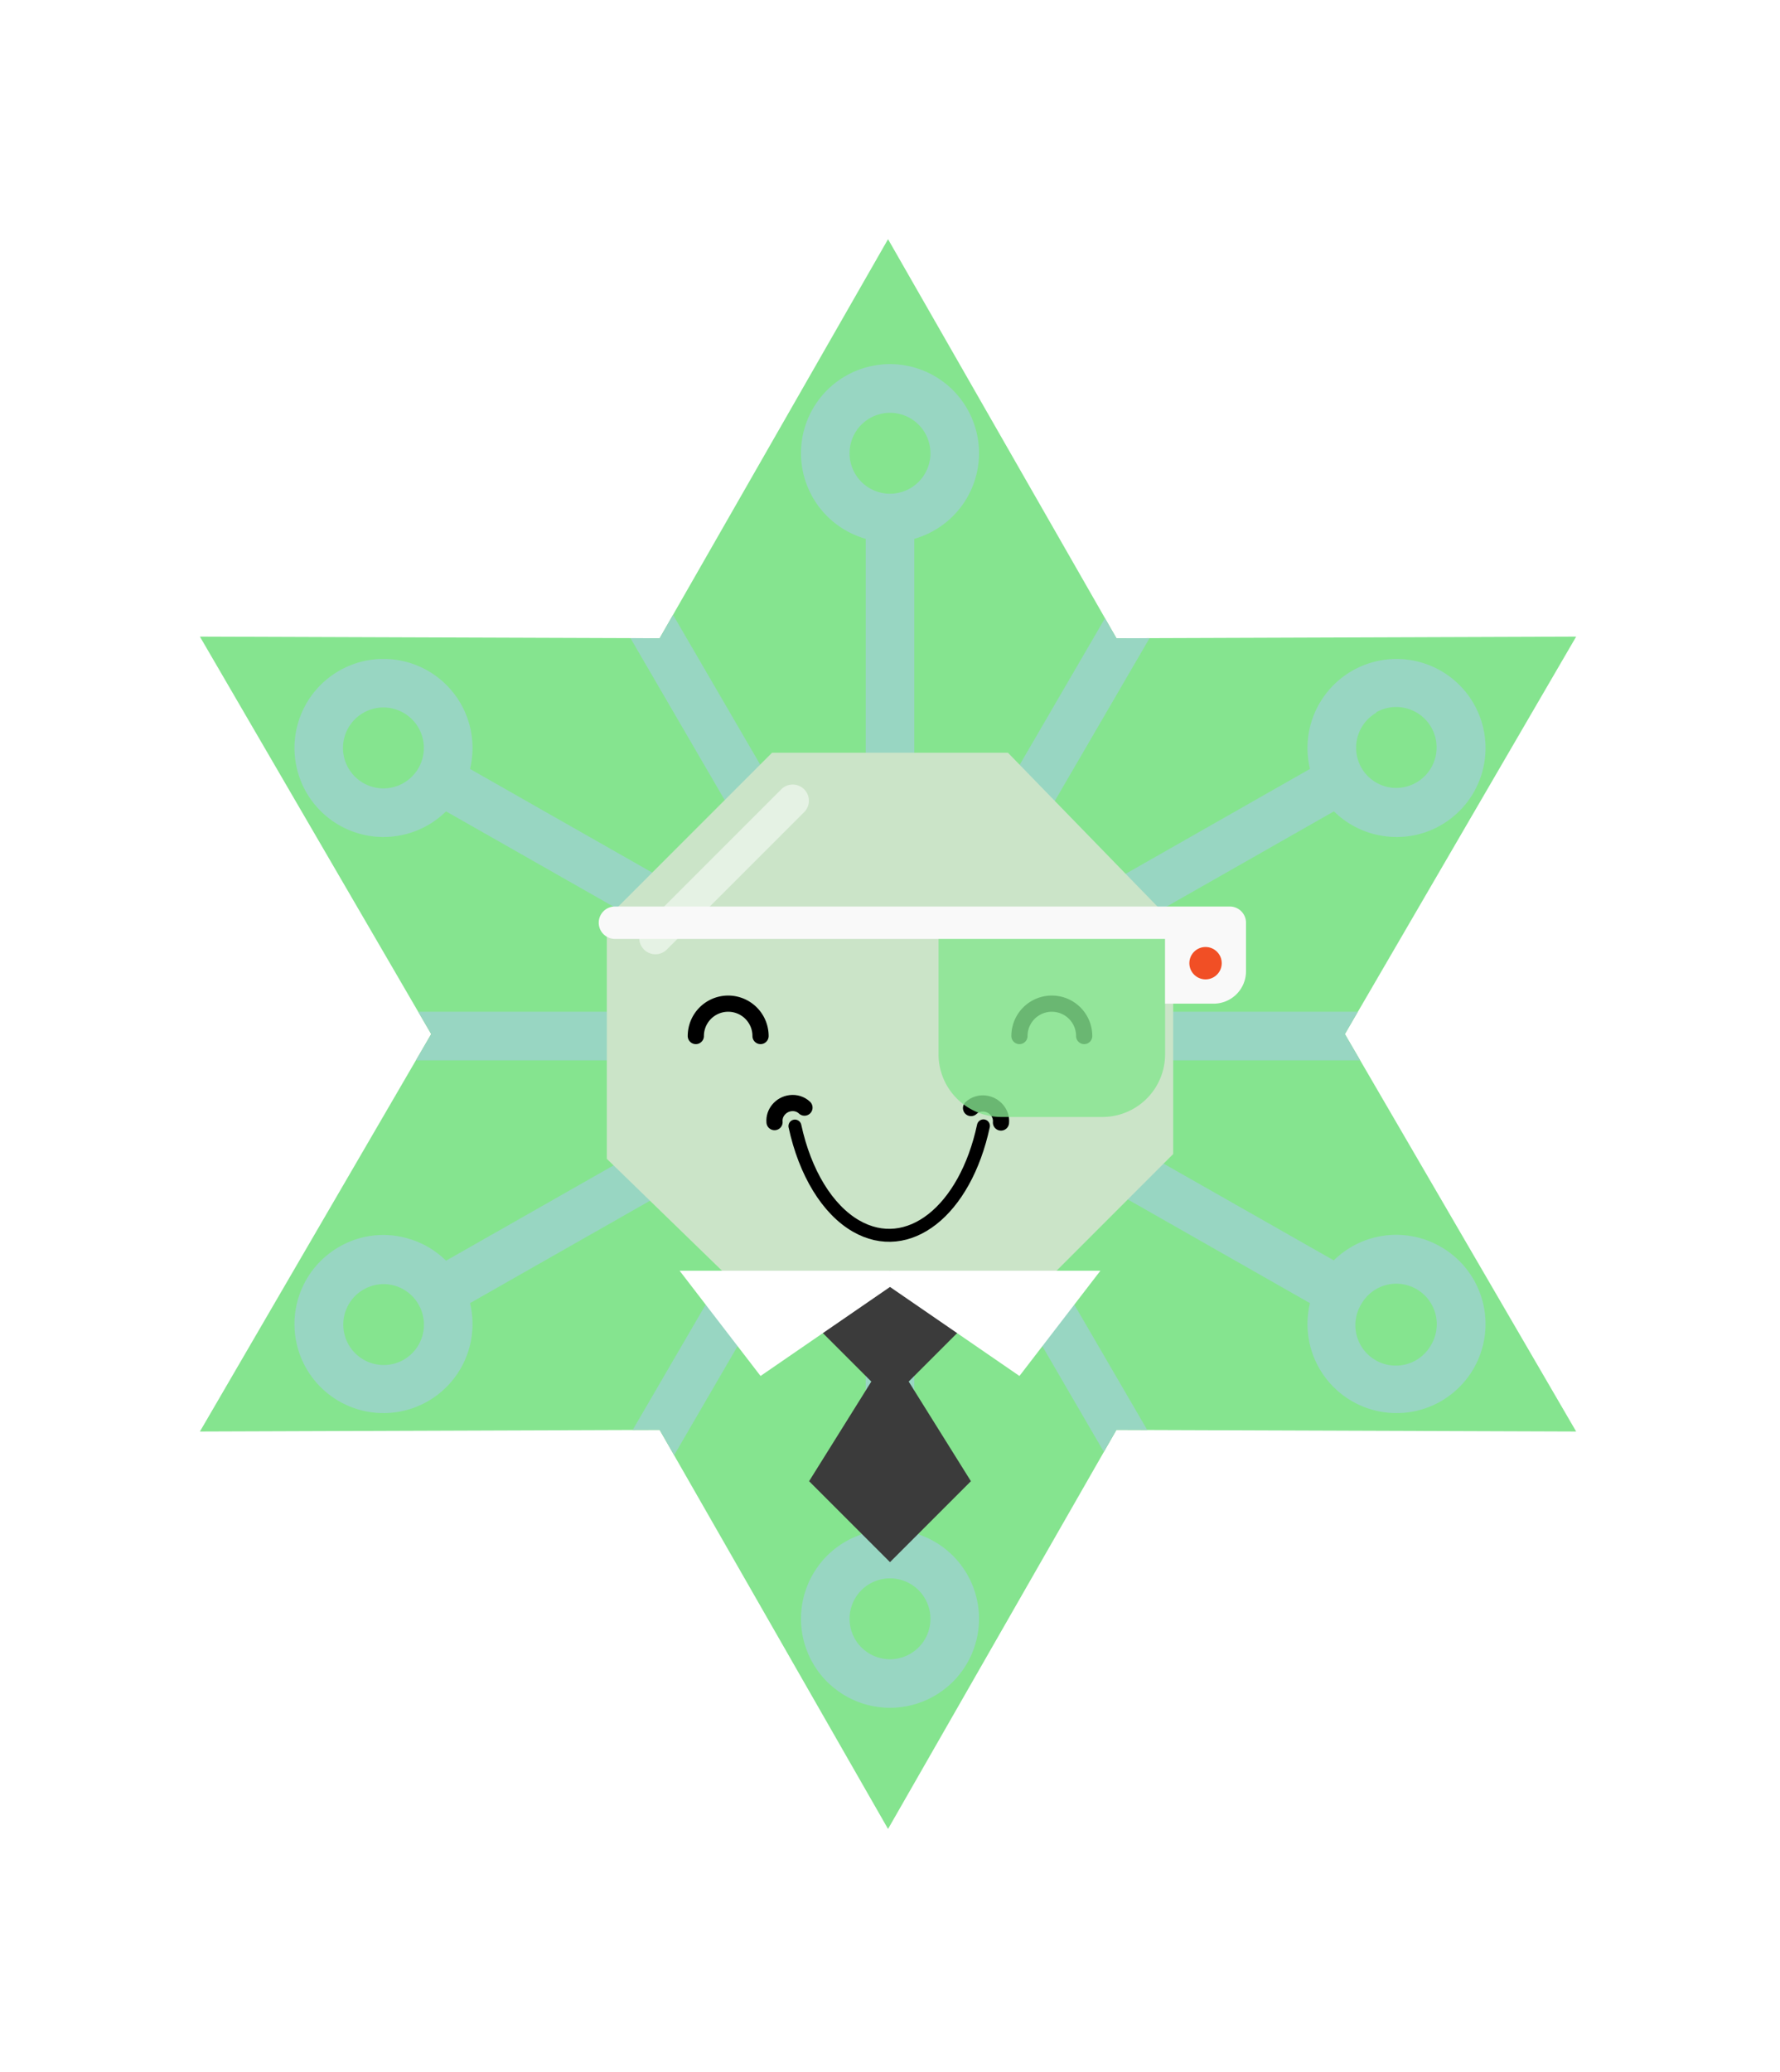 <svg xmlns="http://www.w3.org/2000/svg" id="generated" viewBox="0 0 220 220" style="height: 256px;"> <defs><filter id="innerglow"><feFlood flood-color="black"/><feComposite in2="SourceAlpha" operator="out"/><feGaussianBlur stdDeviation="2" result="blur"/><feComposite operator="atop" in2="SourceGraphic"/></filter> <filter id="innershadow2" x0="-50%" y0="-50%" width="200%" height="200%"><feGaussianBlur in="SourceAlpha" stdDeviation="10" result="blur"></feGaussianBlur><feOffset dy="10" dx="10"></feOffset><feComposite in2="SourceAlpha" operator="arithmetic" k2="-1" k3="1" result="shadowDiff"></feComposite><feFlood flood-color="#444444" flood-opacity="0.75"></feFlood><feComposite in2="shadowDiff" operator="in"></feComposite><feComposite in2="SourceGraphic" operator="over" result="firstfilter"></feComposite><feGaussianBlur in="firstfilter" stdDeviation="10" result="blur2"></feGaussianBlur><feOffset dy="-10" dx="-10"></feOffset><feComposite in2="firstfilter" operator="arithmetic" k2="-1" k3="1" result="shadowDiff"></feComposite><feFlood flood-color="#444444" flood-opacity="0.75"></feFlood><feComposite in2="shadowDiff" operator="in"></feComposite><feComposite in2="firstfilter" operator="over"></feComposite></filter><filter id="innershadow" x0="-50%" y0="-50%" width="200%" height="200%"><feGaussianBlur in="SourceAlpha" stdDeviation="3" result="blur"></feGaussianBlur><feOffset dy="3" dx="3"></feOffset><feComposite in2="SourceAlpha" operator="arithmetic" k2="-1" k3="1" result="shadowDiff"></feComposite><feFlood flood-color="#444444" flood-opacity="0.75"></feFlood><feComposite in2="shadowDiff" operator="in"></feComposite><feComposite in2="SourceGraphic" operator="over" result="firstfilter"></feComposite><feGaussianBlur in="firstfilter" stdDeviation="3" result="blur2"></feGaussianBlur><feOffset dy="-3" dx="-3"></feOffset><feComposite in2="firstfilter" operator="arithmetic" k2="-1" k3="1" result="shadowDiff"></feComposite><feFlood flood-color="#444444" flood-opacity="0.75"></feFlood><feComposite in2="shadowDiff" operator="in"></feComposite><feComposite in2="firstfilter" operator="over"></feComposite></filter> <style>#backgrounds .element > *:first-child {filter: url(#innerglow)} #patterns .element .main {filter: url(#innerglow)} #faces .element > *:first-child {filter:url(#innershadow)} .highlight { fill: rgba(255, 255, 255, 0.5); } .shadow { fill: rgba(0, 0, 0, 0.1); } #accessories-1 .scarf { fill: #de31b9; } #accessories-2 .base-tie { fill: #3b3b3b; } #accessories-2 #base-oval-1 { fill: #ffffff; } #accessories-2 #base-oval-2 { fill: #3b3b3b; } #accessories-2 #diamond { fill: #2571fb; } #accessories-3 #pin { fill: #ffffff; } #accessories-3 #stripe { fill: #ffffff; } #accessories-3 #medal { fill: #fff61a; } #accessories-3 #ribbon { fill: #e3562e; } #accessories-3 #rect { fill: #fff61a; } #accessories-4 #base { fill: #ffffff; } #accessories-4 #letter { fill: #5545ec; } #accessories-4 #broche { fill: #5545ec; } #accessories-5 .tie { fill: #3b3b3b; } #accessories-6 #text { fill: #000000; } #accessories-6 #mid { fill: #ffffff; } #accessories-6 #card { fill: #083ea1; } #accessories-6 #clip { fill: #bbbbbb; } #accessories-7 #medallion { fill: #fff61a; } #accessories-7 .necklace { fill: #fff61a; } #accessories-8 .base-eartube { fill: #fffdff; } #accessories-8 .base-earplug { fill: #00249c; } #accessories-8 .base-earplug { fill: #00249c; } #accessories-8 #base-bell { fill: #fffdff; } #accessories-8 #base-tube { fill: #00249c; } #accessories-9 #base { fill: #ffffff; } #accessories-9 #tie { fill: #3b3b3b; } #accessories-10 #scarf { fill: #8f85ff; } #eyes-1 .base { fill: #3b3b3b; } #eyes-3 .frame { fill: black; } #eyes-3 .base-glass { fill: #fff; } #eyes-3 .base-glass { fill: #fff; } #eyes-3 #band-aid #base-band { fill: #fff; } #eyes-3 #band-aid #base-line-1 { fill: #bbb; } #eyes-3 #band-aid #base-line-2 { fill: #bbb; } #eyes-4 #base-highlight { fill: #ffffff; } #eyes-4 #base-white { fill: #ffffff; } #eyes-5 #base-patch { fill: #3b3b3b; } #eyes-5 #base-white { fill: #ffffff; } #eyes-6 #base-frame { fill: #f9f9f9; } #eyes-6 #base-light { fill: #f14f25; } #eyes-6 #eyes { fill: #3b3b3b; } #eyes-7 .base-white { fill: #ffffff; } #eyes-7 .base-highlight { fill: #ffffff; } #eyes-8 .base-white { fill: #ffffff; } #eyes-8 .base-highlight { fill: #ffffff; } #eyes-8 .base-eyelash { fill: #3b3b3b; } #eyes-9 .base-white { fill: #ffffff; } #eyes-10 #base-glass { fill: #00f5d6; } #eyes-10 .base-band { fill: #3b3b3b; } #to-clip {clip-path: url(#clip-this);} #backgrounds .element > *:first-child {fill:#85e48f!important;} #patterns .element > *:first-child {fill:#a8edd7!important;} #faces .element > *:first-child {fill:#cbe4c8!important;} #eyes .element .main {fill:#85e48f!important;} #glasses .element .main {fill:#85e48f!important;} #hairstyles .main {fill:#bfec24!important;} </style><!--Pattern clipping--><clipPath id="clip-this"> <polygon transform="scale(.42) translate(27.5,27.5)" points="233.828,0 301.053,117.393 436.328,116.914 368.275,233.828 436.328,350.742 301.053,350.264 233.828,467.656 166.605,350.264 31.328,350.742 99.381,233.828 31.328,116.914 166.605,117.393 "></polygon> </clipPath></defs><!-- Backgrounds --> <g id="backgrounds"><g class="element" id="6pointer"> <polygon transform="scale(.42) translate(27.5,27.5)" points="233.828,0 301.053,117.393 436.328,116.914 368.275,233.828 436.328,350.742 301.053,350.264 233.828,467.656 166.605,350.264 31.328,350.742 99.381,233.828 31.328,116.914 166.605,117.393 "></polygon> </g></g><!-- patterns --> <g id="to-clip"><g id="patterns"><g class="element"> <path class="main" d="M178,136a11,11,0,0,0-13.15,1.72L121.34,113H174a3,3,0,0,0,0-6H121.34l43.53-24.76a11,11,0,0,0,4.8,2.77,11.3,11.3,0,0,0,2.93.4A10.9,10.9,0,0,0,178,84,11,11,0,1,0,161.91,77l-43.72,24.87,26.6-45.69a3,3,0,1,0-5.19-3L113,98.88V48.57a11,11,0,1,0-6,0V98.88L80.4,53.18a3,3,0,1,0-5.19,3l26.6,45.69L58.09,77A11,11,0,1,0,47.4,85.41a11.3,11.3,0,0,0,2.93-.4,11,11,0,0,0,4.8-2.77L98.66,107H46a3,3,0,0,0,0,6H98.66L55.13,137.76a11,11,0,0,0-4.8-2.77A10.88,10.88,0,0,0,42,136,11,11,0,1,0,58.09,143l43.72-24.87L75.21,163.8a3,3,0,0,0,5.19,3l26.6-45.7v50.31a11,11,0,1,0,6,0V121.12l26.6,45.7a3,3,0,1,0,5.19-3l-26.6-45.69L161.91,143A11,11,0,1,0,178,136Zm-7.91-66a5,5,0,1,1,1.15,9.17,5,5,0,0,1-3-2.35A5,5,0,0,1,170.11,70.05ZM105,38a5,5,0,1,1,5,5A5,5,0,0,1,105,38ZM48.74,79.22a5,5,0,1,1,3-2.35A5,5,0,0,1,48.74,79.22ZM49.89,150a5,5,0,1,1-2.48-9.35,5.07,5.07,0,0,1,1.33.18,5,5,0,0,1,3,2.35A5,5,0,0,1,49.89,150ZM115,182a5,5,0,1,1-5-5A5,5,0,0,1,115,182Zm61.93-33.93a5,5,0,1,1-8.69-4.94,5,5,0,0,1,3-2.35,5,5,0,0,1,3.8.47A5,5,0,0,1,176.93,148.07Z"></path> <path class="shadow" d="M178,136a11,11,0,0,0-13.15,1.72L121.34,113H174a3,3,0,0,0,0-6H121.34l43.53-24.76a11,11,0,0,0,4.8,2.77,11.3,11.3,0,0,0,2.93.4A10.9,10.9,0,0,0,178,84,11,11,0,1,0,161.91,77l-43.72,24.87,26.6-45.69a3,3,0,1,0-5.19-3L113,98.88V48.57a11,11,0,1,0-6,0V98.88L80.4,53.18a3,3,0,1,0-5.19,3l26.6,45.69L58.09,77A11,11,0,1,0,47.4,85.41a11.3,11.3,0,0,0,2.93-.4,11,11,0,0,0,4.8-2.77L98.66,107H46a3,3,0,0,0,0,6H98.66L55.13,137.76a11,11,0,0,0-4.8-2.77A10.88,10.88,0,0,0,42,136,11,11,0,1,0,58.09,143l43.72-24.87L75.21,163.8a3,3,0,0,0,5.19,3l26.6-45.7v50.31a11,11,0,1,0,6,0V121.12l26.6,45.7a3,3,0,1,0,5.19-3l-26.6-45.69L161.91,143A11,11,0,1,0,178,136Zm-7.91-66a5,5,0,1,1,1.15,9.17,5,5,0,0,1-3-2.35A5,5,0,0,1,170.11,70.05ZM105,38a5,5,0,1,1,5,5A5,5,0,0,1,105,38ZM48.74,79.22a5,5,0,1,1,3-2.35A5,5,0,0,1,48.74,79.22ZM49.89,150a5,5,0,1,1-2.48-9.35,5.07,5.07,0,0,1,1.33.18,5,5,0,0,1,3,2.35A5,5,0,0,1,49.89,150ZM115,182a5,5,0,1,1-5-5A5,5,0,0,1,115,182Zm61.93-33.93a5,5,0,1,1-8.69-4.94,5,5,0,0,1,3-2.35,5,5,0,0,1,3.8.47A5,5,0,0,1,176.93,148.07Z"></path> </g></g> </g><!-- Faces --> <g id="faces"><g class="element" id="face-9"> <polygon class="main" points="124.58 145 95.42 145 75 125.17 75 95.42 95.42 75 124.58 75 145 96 145 124.58 124.58 145"></polygon> <path class="highlight" d="M81,99.9a2,2,0,0,1-1.41-3.41l16.9-16.9a2,2,0,1,1,2.83,2.82L82.41,99.32A2,2,0,0,1,81,99.9Z"></path> </g></g><!-- Mouths --> <g id="mouths" transform="scale(.4) translate(217,200)"><g class="element"> <g xmlns="http://www.w3.org/2000/svg" id="g6718"> <path xmlns:sodipodi="http://sodipodi.sourceforge.net/DTD/sodipodi-0.dtd" id="path5136" sodipodi:end="2.8016943" sodipodi:open="true" sodipodi:start="0.3386847" sodipodi:ry="65.14003" sodipodi:rx="34.134514" sodipodi:cx="126.29771" sodipodi:cy="659.53082" sodipodi:type="arc" fill="none" stroke="#000000" stroke-width="4" stroke-linecap="round" stroke-linejoin="round" d=" M86.869,102.753c-5.667,26.36-23.303,40.201-39.391,30.914c-8.809-5.085-15.74-16.429-18.854-30.856"></path> <path xmlns:sodipodi="http://sodipodi.sourceforge.net/DTD/sodipodi-0.dtd" id="path4972-2-7-8-1-5-95-6" sodipodi:end="2.8016943" sodipodi:open="true" sodipodi:start="0.3386847" sodipodi:ry="6.8387451" sodipodi:rx="7.241024" sodipodi:cx="380.55606" sodipodi:cy="478.30988" sodipodi:type="arc" fill="none" stroke="#000000" stroke-width="5" stroke-linecap="round" stroke-linejoin="round" d=" M92.29,101.718c0.266-2.85-1.924-5.471-4.891-5.854c-1.625-0.211-3.227,0.296-4.36,1.378"></path> <path xmlns:sodipodi="http://sodipodi.sourceforge.net/DTD/sodipodi-0.dtd" id="path4972-2-7-8-1-5-95-5-0" sodipodi:end="2.8016943" sodipodi:open="true" sodipodi:start="0.3386847" sodipodi:ry="6.8387451" sodipodi:rx="7.241024" sodipodi:cx="380.55606" sodipodi:cy="478.30988" sodipodi:type="arc" fill="none" stroke="#000000" stroke-width="5" stroke-linecap="round" stroke-linejoin="round" d=" M22.323,101.59c-0.266-2.85,1.924-5.471,4.891-5.854c1.625-0.211,3.228,0.296,4.36,1.378"></path> </g> </g></g><!-- Eyes --> <g id="eyes" transform="translate(0,-2)"><g class="element" id="eyes-6"> <g class="eyes"> <path id="base-eye-2" d="M134,113a1,1,0,0,1-1-1,3,3,0,0,0-6,0,1,1,0,0,1-2,0,5,5,0,0,1,10,0A1,1,0,0,1,134,113Z"></path> <path id="base-eye-1" d="M94,113a1,1,0,0,1-1-1,3,3,0,0,0-6,0,1,1,0,0,1-2,0,5,5,0,0,1,10,0A1,1,0,0,1,94,113Z"></path> </g> </g></g><!-- CronicWearable:Accessory --> <g id="accessories"><g class="element" id="accessories-9"> <polygon id="tie" points="120 145 110 139 100 145 107.69 152.69 100 165 110 175 120 165 112.31 152.69 120 145"></polygon> <polygon id="base" points="110 139 84 139 94 152 110 141 126 152 136 139 110 139"></polygon> </g></g><!-- CronicWearable:Eyewear --> <g id="glasses"><g transform="translate(0,-2)" class="element" id="eyes-6"> <path style="opacity: 0.8;" class="main" d="M116,98h28a0,0,0,0,1,0,0v16.25a7.75,7.75,0,0,1-7.75,7.75h-12.5a7.75,7.75,0,0,1-7.75-7.75V98A0,0,0,0,1,116,98Z"></path> <path id="base-frame" d="M152,96H76a2,2,0,0,0,0,4h68v8h6a4,4,0,0,0,4-4V98A2,2,0,0,0,152,96Z"></path> <circle id="base-light" cx="149" cy="103" r="2"></circle></g></g></svg>
